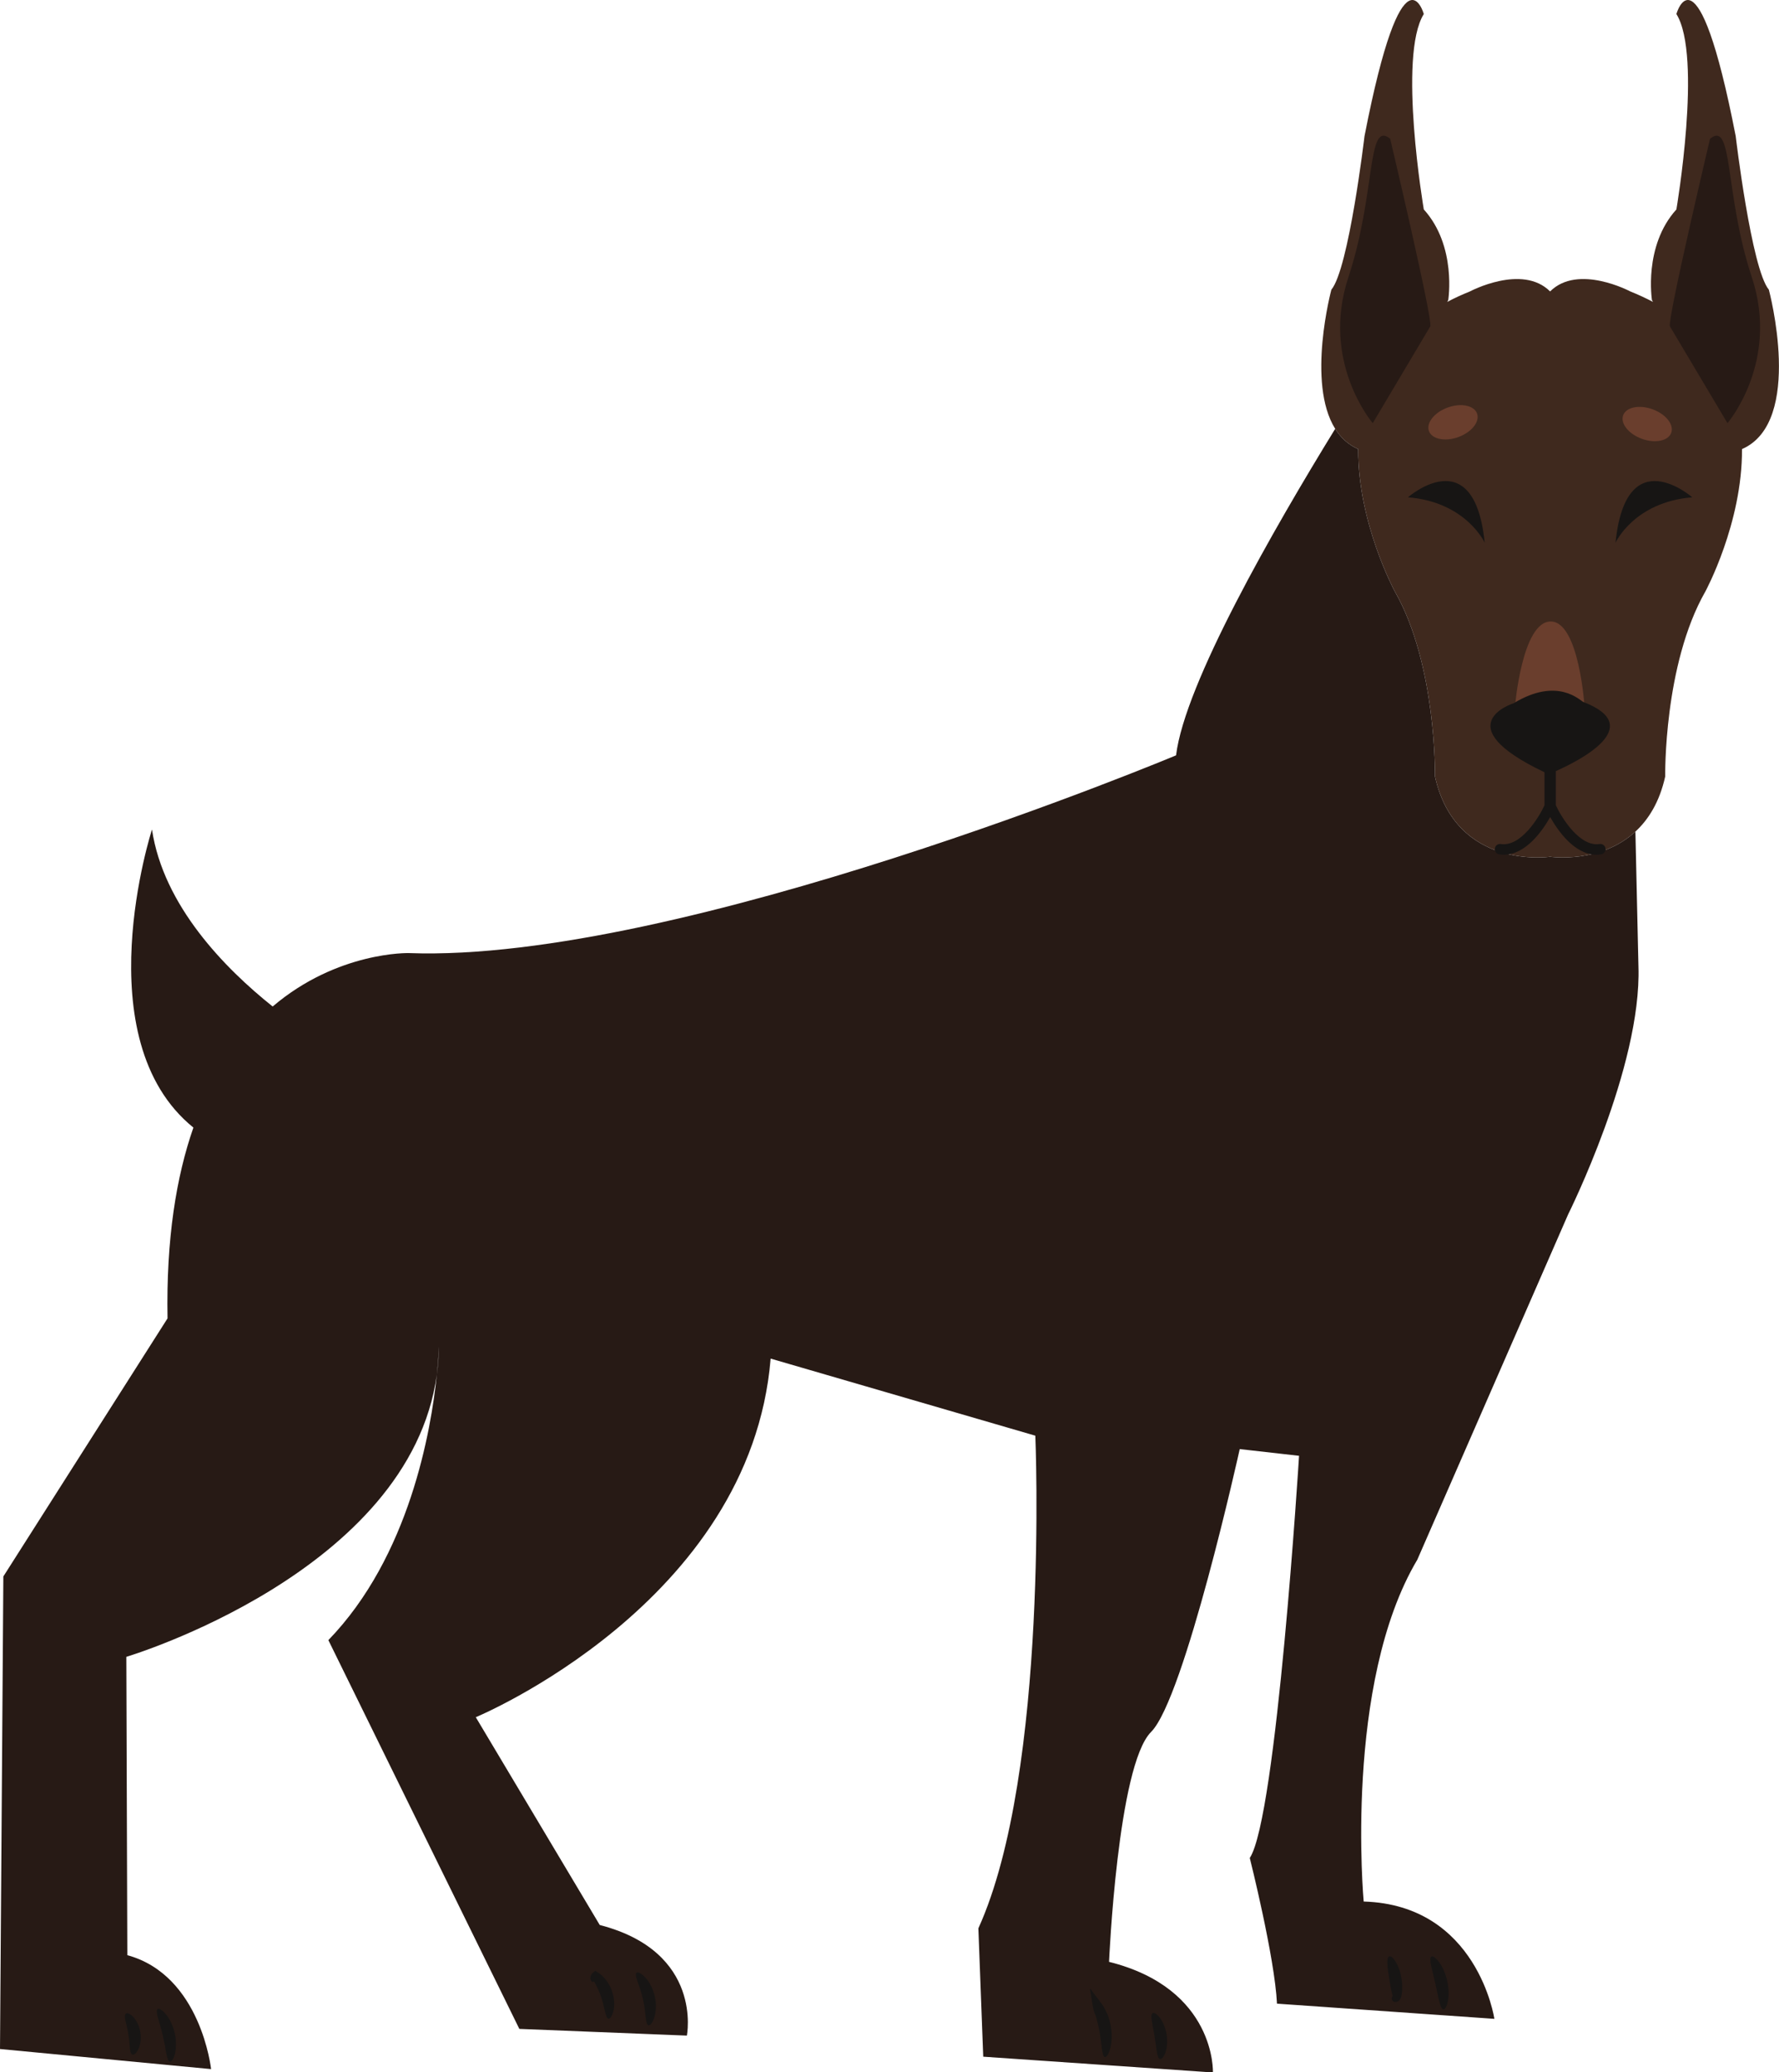 <?xml version="1.0" encoding="UTF-8"?><svg xmlns="http://www.w3.org/2000/svg" xmlns:xlink="http://www.w3.org/1999/xlink" height="456.4" preserveAspectRatio="xMidYMid meet" version="1.0" viewBox="0.0 0.0 391.9 456.4" width="391.9" zoomAndPan="magnify"><defs><clipPath id="a"><path d="M 291 0 L 391.891 0 L 391.891 189 L 291 189 Z M 291 0"/></clipPath><clipPath id="b"><path d="M 0 29 L 388 29 L 388 456.43 L 0 456.43 Z M 0 29"/></clipPath></defs><g><g id="change1_2"><path d="M 96.234 302.719 C 96.512 300.711 96.66 298.648 96.684 296.535 C 96.66 297.277 96.566 299.484 96.234 302.719" fill="#271a15"/></g><g clip-path="url(#a)" id="change2_1"><path d="M 383.75 98.906 C 383.84 115.242 375.672 130.281 375.672 130.281 C 366.449 146.418 366.832 171.012 366.832 171.012 C 365.586 176.633 363.148 180.492 360.266 183.152 C 352.555 190.266 341.621 188.711 341.477 188.688 C 341.273 188.719 320.707 191.66 316.117 171.012 C 316.117 171.012 316.504 146.418 307.281 130.281 C 307.281 130.281 299.113 115.242 299.203 98.906 C 296.996 97.941 295.352 96.379 294.133 94.441 C 287.773 84.312 293.289 63.801 293.289 63.801 C 297.133 59.191 300.59 29.988 300.59 29.988 C 309.043 -13.434 313.652 3.09 313.652 3.09 C 307.891 12.312 313.652 46.125 313.652 46.125 C 320.953 54.195 319.035 66.109 319.035 66.109 L 318.809 66.492 C 320.359 65.676 322.023 64.902 323.805 64.188 C 323.805 64.188 335.328 58.043 341.477 64.184 C 347.625 58.043 359.148 64.188 359.148 64.188 C 360.93 64.902 362.59 65.676 364.145 66.492 L 363.918 66.109 C 363.918 66.109 361.996 54.195 369.297 46.125 C 369.297 46.125 375.062 12.312 369.297 3.09 C 369.297 3.09 373.91 -13.434 382.363 29.988 C 382.363 29.988 385.82 59.191 389.664 63.801 C 389.664 63.801 397.5 92.914 383.75 98.906" fill="#3f291e"/></g><g clip-path="url(#b)" id="change1_1"><path d="M 385.93 61.113 C 379.781 42.477 381.895 26.336 376.707 30.562 C 376.707 30.562 367.293 70.336 367.867 71.871 L 380.551 93.199 C 380.551 93.199 392.078 79.75 385.93 61.113 Z M 297.023 61.113 C 290.875 79.75 302.402 93.199 302.402 93.199 L 315.082 71.871 C 315.66 70.336 306.246 30.562 306.246 30.562 C 301.059 26.336 303.172 42.477 297.023 61.113 Z M 360.266 183.152 L 360.938 212.852 C 361.676 234.996 345.438 267.473 345.438 267.473 L 312.223 343.5 C 295.984 370.809 300.41 418.785 300.41 418.785 C 325.508 419.523 329.199 444.621 329.199 444.621 L 281.309 441.277 C 280.82 431.062 275.316 409.191 275.316 409.191 C 281.223 400.332 286.172 320.621 286.172 320.621 L 273.102 319.141 C 273.102 319.141 260.957 374.055 253.574 381.438 C 246.191 388.816 244.316 432.07 244.316 432.07 C 267.934 437.977 267.195 456.43 267.195 456.43 L 216.598 452.957 L 215.527 424.691 C 231.195 390.195 228.074 316.188 228.074 316.188 L 169.766 299.211 C 165.336 353.094 104.812 378.191 104.812 378.191 L 132.121 423.953 C 155.004 429.859 151.312 448.312 151.312 448.312 L 114.406 446.836 L 72.336 361.215 C 90.176 342.812 94.961 315.152 96.234 302.719 C 96.512 300.711 96.66 298.648 96.684 296.535 C 96.691 296.355 96.691 296.262 96.691 296.262 C 96.691 296.352 96.688 296.441 96.684 296.535 C 96.66 297.277 96.566 299.484 96.234 302.719 C 90.273 346.293 27.828 364.895 27.828 364.895 L 28.047 430.598 C 44.285 435.023 46.5 455.691 46.5 455.691 L 0 451.266 L 0.738 347.191 L 36.906 290.355 C 36.59 272.789 38.855 259.066 42.605 248.336 C 18.516 228.84 33.48 182.688 33.48 182.688 C 36 199.488 49.551 213.277 60.066 221.668 C 74.391 209.484 90.051 209.902 90.051 209.902 C 149.836 212.113 259.078 166.352 259.078 166.352 C 260.992 150.562 280.586 116.473 294.133 94.441 C 295.352 96.379 296.996 97.941 299.203 98.906 C 299.113 115.242 307.281 130.281 307.281 130.281 C 316.504 146.418 316.117 171.012 316.117 171.012 C 320.707 191.66 341.273 188.719 341.477 188.688 C 341.621 188.711 352.555 190.266 360.266 183.152" fill="#271a15"/></g><g id="change3_1"><path d="M 349.102 156.09 C 349.102 156.09 347.945 136.875 341.605 136.875 C 335.266 136.875 333.73 155.703 333.73 155.703 Z M 364.051 90.141 C 361.129 89.074 358.227 89.664 357.57 91.461 C 356.918 93.254 358.758 95.574 361.684 96.641 C 364.605 97.703 367.508 97.113 368.16 95.32 C 368.816 93.527 366.977 91.207 364.051 90.141 Z M 325.383 91.074 C 326.035 92.871 324.195 95.188 321.27 96.254 C 318.348 97.32 315.445 96.73 314.789 94.938 C 314.137 93.141 315.977 90.824 318.902 89.758 C 321.824 88.691 324.727 89.281 325.383 91.074" fill="#6a3e2d"/></g><g id="change4_1"><path d="M 35.859 448.309 C 36.59 451.289 36.68 453.898 37.43 454.043 C 37.785 454.098 38.25 453.461 38.535 452.301 C 38.828 451.148 38.891 449.469 38.477 447.691 C 38.059 445.918 37.254 444.441 36.48 443.539 C 35.707 442.625 35.012 442.262 34.719 442.473 C 34.109 442.934 35.188 445.312 35.859 448.309 Z M 28.273 448.012 C 28.664 450.227 28.457 452.184 29.148 452.496 C 29.484 452.629 30.027 452.234 30.465 451.344 C 30.898 450.461 31.164 449.074 30.926 447.586 C 30.684 446.094 30 444.859 29.309 444.16 C 28.613 443.449 27.977 443.246 27.703 443.48 C 27.141 443.992 27.953 445.785 28.273 448.012 Z M 141.621 440.238 C 142.34 443.207 142.109 445.812 142.84 446.051 C 143.184 446.148 143.73 445.555 144.117 444.383 C 144.504 443.223 144.66 441.48 144.242 439.645 C 143.82 437.805 142.926 436.301 142.07 435.426 C 141.215 434.535 140.465 434.238 140.199 434.48 C 139.645 435.004 140.98 437.254 141.621 440.238 Z M 131.125 436.082 C 131.266 435.941 131.531 435.82 131.609 435.938 L 130.539 435.762 C 131.016 436.645 131.695 437.824 132.219 439.246 C 133.27 441.906 133.281 444.395 134.02 444.57 C 134.371 444.645 134.867 444.035 135.141 442.871 C 135.418 441.719 135.383 440.012 134.734 438.297 C 134.062 436.477 132.84 435.141 131.848 434.496 L 131.141 434.043 L 130.773 434.32 C 129.969 434.93 130 435.691 130.133 436.066 C 130.289 436.469 130.559 436.555 130.703 436.48 C 130.863 436.41 130.965 436.223 131.125 436.082 Z M 316.184 436.824 C 316.891 439.844 317.211 442.445 317.969 442.523 C 318.328 442.551 318.73 441.891 318.957 440.738 C 319.184 439.594 319.195 437.961 318.805 436.23 C 318.406 434.496 317.691 433.027 316.992 432.098 C 316.293 431.156 315.645 430.73 315.328 430.914 C 314.68 431.312 315.516 433.793 316.184 436.824 Z M 306.09 436.148 C 306.199 436.828 306.316 437.473 306.434 438.062 C 306.496 438.355 306.555 438.641 306.613 438.902 C 306.668 439.164 306.742 439.453 306.789 439.52 C 306.801 439.547 306.812 439.566 306.828 439.578 C 306.844 439.586 306.816 439.578 306.871 439.598 C 306.93 439.613 306.988 439.645 307.031 439.66 C 307.219 439.75 307.266 439.832 307.258 439.82 L 307.25 439.797 L 307.25 439.793 L 307.246 439.793 C 307.199 439.625 307.316 440.02 307.305 439.98 L 307.309 439.98 L 307.312 439.996 C 307.316 440.004 307.316 440.016 307.316 440.027 C 307.316 440.043 307.312 440.035 307.34 439.996 C 307.391 439.922 307.523 439.867 307.523 439.871 C 307.535 439.871 307.41 439.891 307.312 439.871 C 307.211 439.855 307.172 439.789 307.188 439.812 C 307.188 439.812 307.195 439.848 307.188 439.855 C 307.184 439.891 307.184 439.887 307.195 439.852 C 307.219 439.809 307.234 439.77 307.258 439.727 C 307.273 439.66 307.336 439.5 307.066 439.461 C 306.906 439.461 306.754 439.605 306.691 439.727 C 306.617 439.855 306.586 439.98 306.586 440.129 C 306.594 440.277 306.602 440.461 306.816 440.688 C 306.926 440.797 307.125 440.898 307.34 440.91 C 307.566 440.914 307.684 440.879 307.805 440.836 C 308.066 440.742 308.293 440.523 308.418 440.32 C 308.555 440.113 308.621 439.922 308.676 439.734 C 308.777 439.324 308.793 439.098 308.84 438.801 C 308.867 438.504 308.895 438.191 308.898 437.859 C 308.914 437.195 308.863 436.465 308.738 435.711 C 308.242 432.656 306.691 430.574 306.023 430.871 C 305.328 431.168 305.656 433.457 306.09 436.148 Z M 254.344 448.484 C 254.785 451.051 254.812 453.281 255.547 453.477 C 255.902 453.559 256.379 453.043 256.727 452.055 C 257.074 451.074 257.25 449.617 256.996 448.051 C 256.738 446.484 256.109 445.156 255.469 444.34 C 254.824 443.516 254.211 443.18 253.898 443.367 C 253.266 443.785 253.949 445.91 254.344 448.484 Z M 242.695 441.637 L 240.809 442.098 C 241.164 443.223 241.633 444.676 241.984 446.312 C 242.785 449.82 242.641 452.871 243.383 453.047 C 243.734 453.121 244.254 452.398 244.602 451.062 C 244.945 449.738 245.062 447.801 244.609 445.738 C 244.199 443.828 243.379 442.211 242.578 441.156 L 240.105 437.898 L 240.691 441.617 C 240.926 443.082 241.273 443.996 241.672 444 C 242.066 444.004 242.434 443.098 242.695 441.637 Z M 352.367 185.883 C 348.004 186.547 344.043 180.152 342.742 177.359 L 342.742 169.824 C 347.875 167.547 362.82 159.996 348.828 154.617 C 348.074 154.324 343.191 148.98 333.461 154.871 C 333.461 154.871 318.246 159.613 340.242 170.078 L 340.242 177.359 C 338.945 180.152 334.992 186.547 330.617 185.883 C 329.988 185.785 329.402 186.219 329.309 186.852 C 329.211 187.48 329.645 188.066 330.273 188.16 C 330.613 188.215 330.949 188.238 331.281 188.238 C 336.156 188.238 339.84 182.887 341.492 179.945 C 343.148 182.887 346.828 188.238 351.703 188.238 C 352.035 188.238 352.371 188.215 352.715 188.16 C 353.344 188.066 353.777 187.48 353.68 186.852 C 353.586 186.219 352.996 185.789 352.367 185.883 Z M 355.887 119.52 C 355.887 119.52 359.984 110.555 372.793 109.527 C 372.793 109.527 358.191 96.723 355.887 119.52 Z M 327.066 119.52 C 327.066 119.52 322.969 110.555 310.16 109.527 C 310.16 109.527 324.762 96.723 327.066 119.52" fill="#171514"/></g></g></svg>